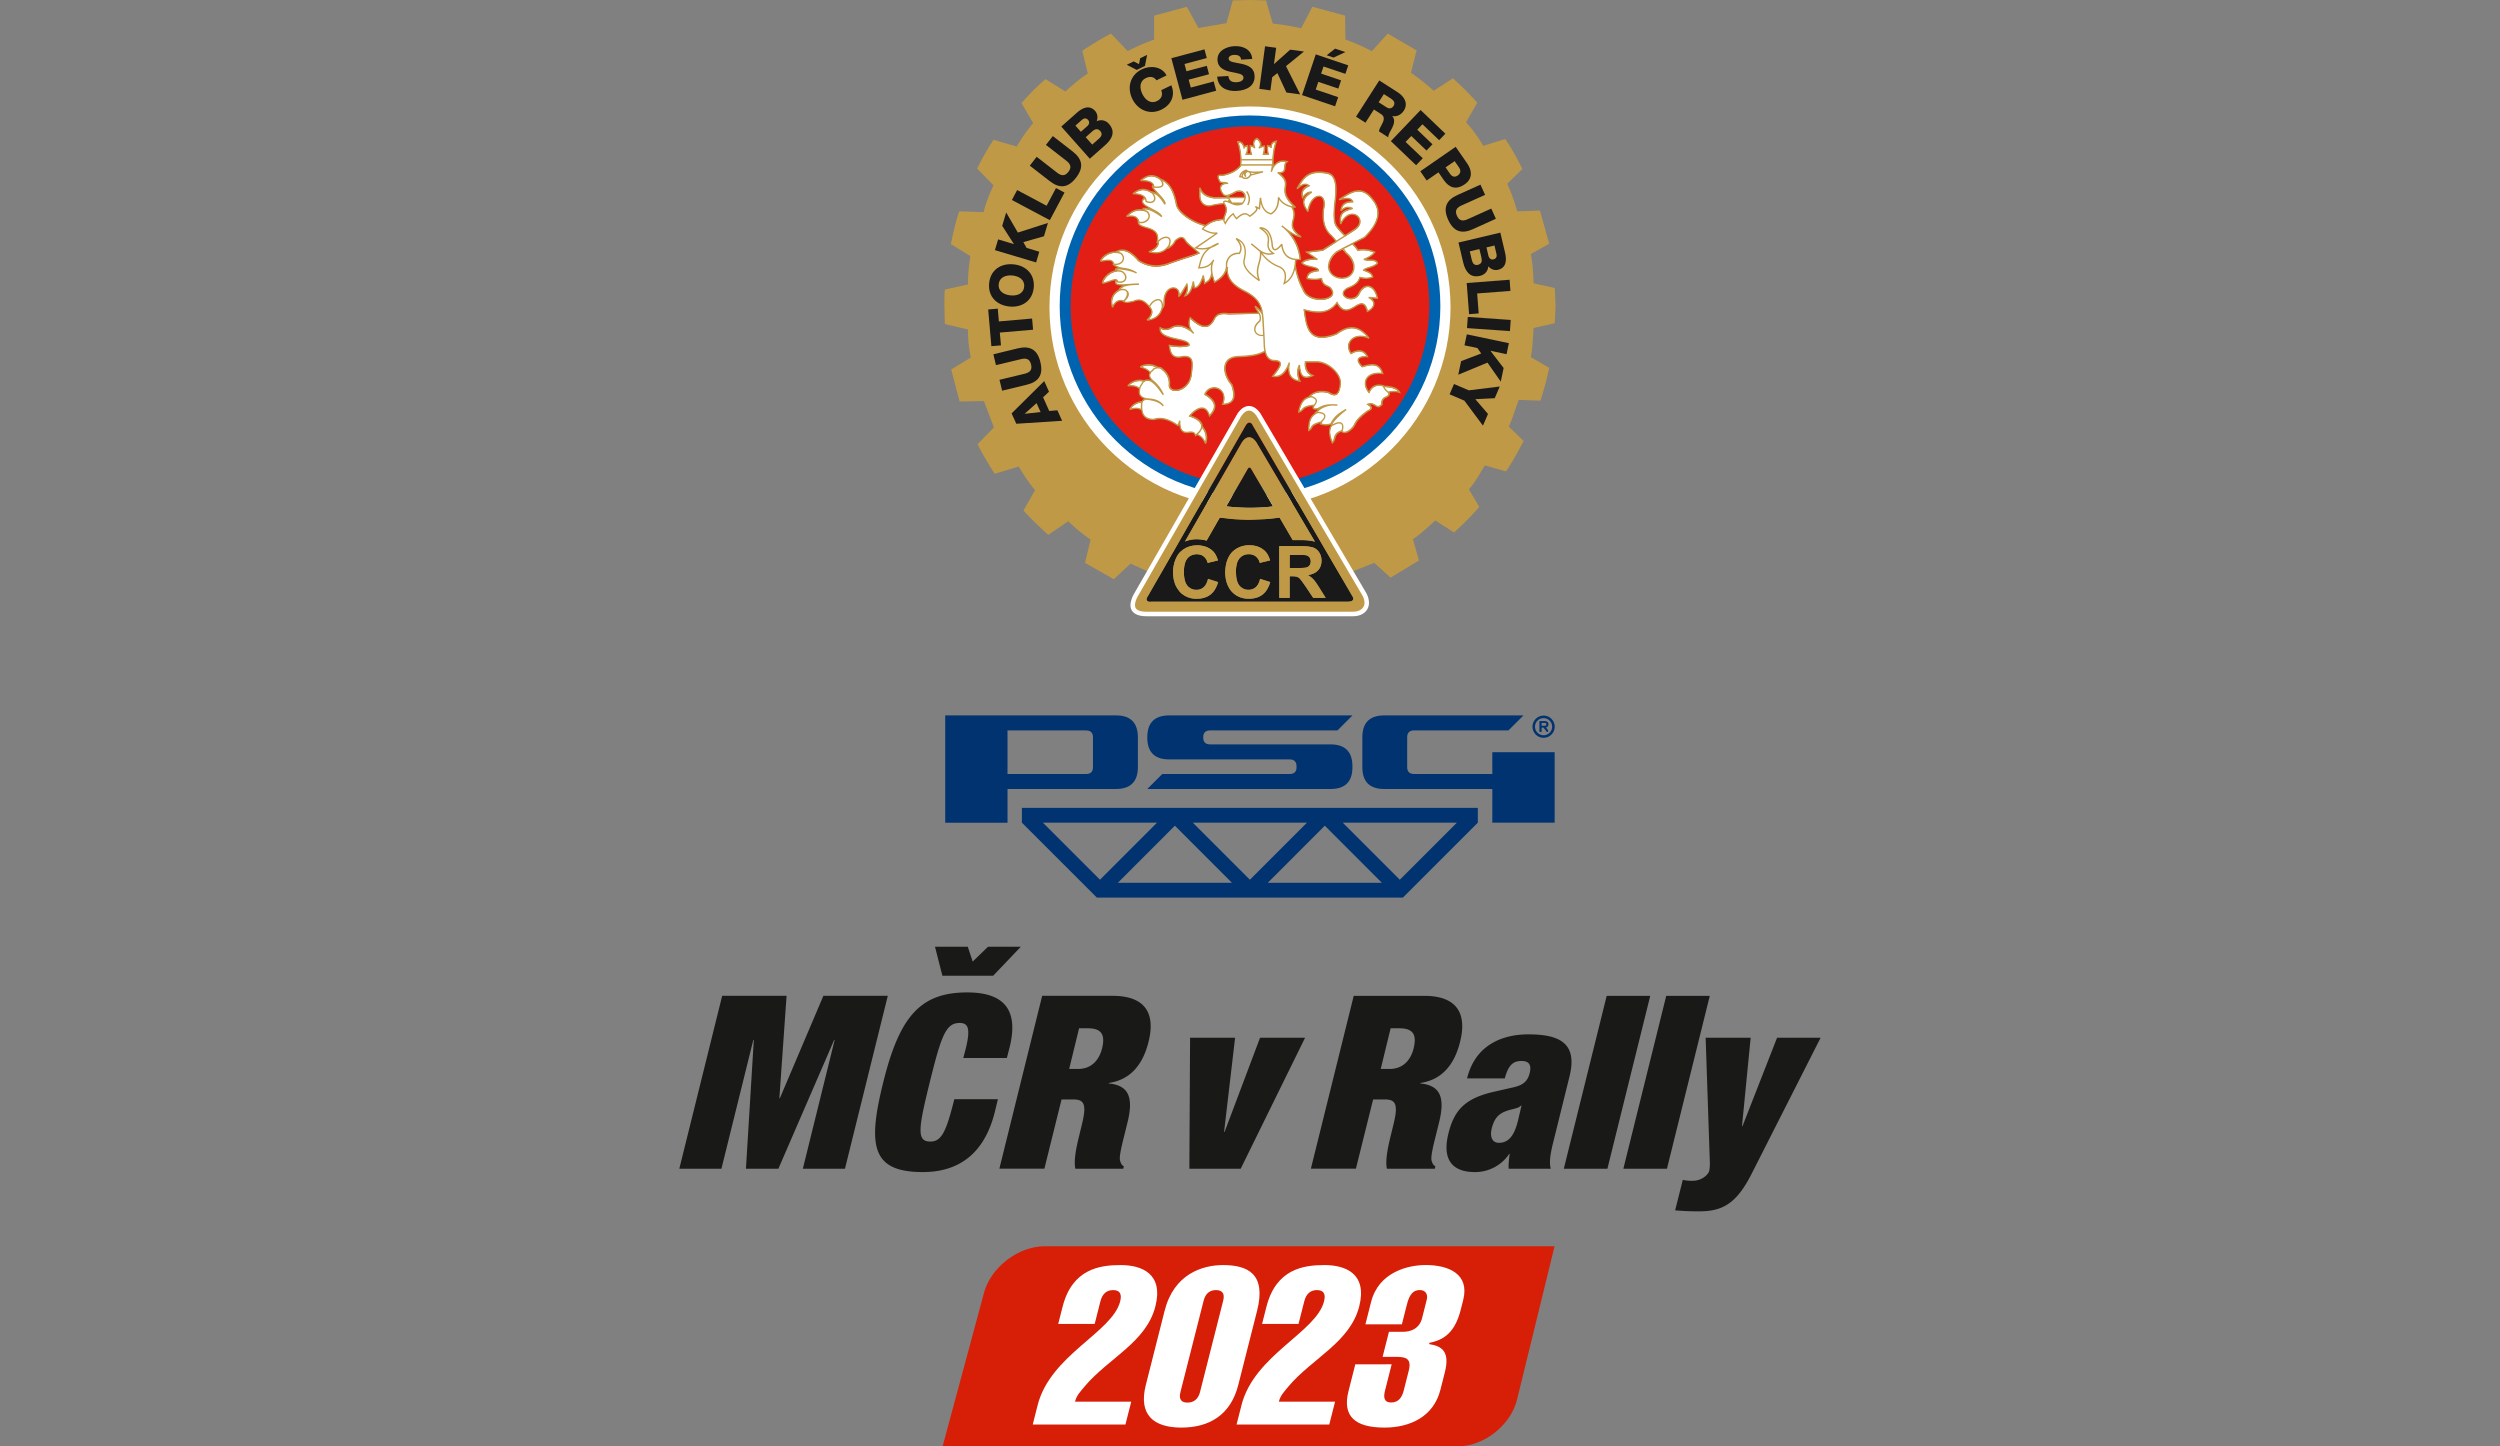 <svg xmlns="http://www.w3.org/2000/svg" width="140" height="81" viewBox="0 0 105 60.75" xmlns:v="https://vecta.io/nano"><rect x="0" y="0" width="105" height="60.75" fill="#808080" stroke="none"/><style><![CDATA[.B{fill-rule:evenodd}.C{fill:#bf9945}]]></style><g fill="#003370"><path d="M42.316 33.138v1.418h-2.617v-4.51h7.169c.615 0 .923.308.923.923v1.247c0 .615-.308.921-.923.921zm20.362 0h-4.539c-.615 0-.921-.307-.921-.921v-1.247c0-.615.307-.923.921-.923h5.848l-.632.63h-3.962c-.195 0-.292.098-.292.292v1.247c0 .194.097.291.292.291h3.284v-.915h2.619v2.961h-2.619zm-11.852-1.874h5.053c.615 0 .923.307.923.921v.041c0 .609-.308.912-.923.912h-7.693l.63-.63h5.348c.194 0 .291-.093.291-.281v-.041c0-.194-.097-.291-.291-.291h-5.057c-.615 0-.921-.307-.921-.921v-.004c0-.615.307-.923.921-.923h7.698l-.63.63h-5.349c-.194 0-.291.098-.291.292v.004c0 .194.097.291.291.291zm-8.511 1.244h3.298c.195 0 .292-.097.292-.291v-1.247c0-.194-.097-.292-.292-.292h-3.298zm0 0" class="B"/><path d="M65.035 30.422c0-.092-.065-.137-.156-.137h-.216l-.007.006v.445l.007.006h.078l.007-.006v-.17l.006-.007h.065l.013.007.131.17.013.006h.039l.006-.006v-.065l-.085-.112v-.006a.13.13 0 0 0 .098-.131zm-.091 0c0 .046-.027.059-.065.059h-.125l-.006-.007v-.104l.006-.007h.125c.039 0 .065.013.065.059"/><path d="M64.831 30.056c.257 0 .466.209.466.466s-.209.466-.466.466-.466-.209-.466-.466.209-.466.466-.466zm0 .105a.36.36 0 0 1 .359.36.36.36 0 0 1-.359.359.36.36 0 0 1-.36-.359.36.36 0 0 1 .36-.36M42.919 33.93h19.15v.622L58.92 37.7H46.069l-3.15-3.148zm12.723.75l-2.398 2.399h4.796zm-8.695 2.399h4.796l-2.398-2.399-2.398 2.399zM43.8 34.551l2.398 2.398 2.398-2.398zm6.297 0l2.398 2.398 2.398-2.398zm6.297 0l2.398 2.398 2.398-2.398zm0 0" class="B"/></g><path d="M43.391 5.167c-.269.337-.487.638-.689.99l-.974-.285a10.65 10.65 0 0 0-.687 1.209l.687.704c-.184.386-.318.737-.418 1.124l-1.023-.034c-.152.453-.252.907-.353 1.376l.822.503c-.067.419-.101.789-.101 1.192l-.972.217c-.018.236-.018.47-.018.689l.018.755.972.234c0 .419.034.755.118 1.175l-.822.503.352 1.343 1.023-.017.419 1.107-.687.704c.218.438.469.856.721 1.243l1.006-.303c.218.353.421.672.687.99l-.486.856c.319.352.672.687 1.041 1.023l.838-.571c.302.286.605.538.94.772l-.235.974 1.209.687.704-.655 1.224.554 7.668-.05 1.342-.537.687.621 1.192-.721-.252-.89c.335-.234.621-.503.94-.788l.788.503c.386-.353.721-.687 1.057-1.074l-.435-.738c.267-.301.452-.653.669-1.006l.89.252c.269-.404.503-.823.738-1.275l-.621-.604c.169-.37.269-.74.418-1.124l.907.033c.152-.453.269-.907.37-1.376l-.772-.453c.084-.419.084-.805.118-1.224l.89-.201.033-.721-.033-.755-.89-.2c-.017-.421-.034-.823-.118-1.226l.772-.436-.387-1.392-.955.033c-.118-.402-.235-.771-.421-1.158l.638-.621c-.217-.436-.452-.873-.721-1.258l-.923.286c-.218-.37-.435-.672-.721-.99l.47-.822a12 12 0 0 0-1.023-1.024l-.806.521c-.302-.269-.62-.521-.955-.755l.235-.94-1.209-.706-.67.738a8.26 8.26 0 0 0-1.108-.486L56.493.655l-1.375-.37-.47.906c-.386-.099-.771-.15-1.192-.201l-.284-.972c-.236 0-.472-.017-.69-.017l-.704.017-.268.957-1.175.201-.486-.89-1.375.37v1.006a8.26 8.26 0 0 0-1.108.486l-.704-.738c-.419.218-.822.47-1.207.723l.234.955c-.336.218-.636.47-.938.755l-.84-.52c-.369.319-.703.655-1.006 1.007zm0 0" class="B C"/><path d="M52.499 4.471c4.648 0 8.423 3.792 8.423 8.439 0 4.631-3.775 8.423-8.423 8.423-4.63 0-8.421-3.792-8.421-8.423 0-4.647 3.791-8.439 8.421-8.439" fill="#fff" class="B"/><path d="M52.474 4.849c4.431 0 8.021 3.591 8.021 8.003 0 4.396-3.59 7.987-8.021 7.987-4.361 0-7.967-3.591-7.967-7.987 0-4.412 3.607-8.003 7.967-8.003" fill="#0063b0" class="B"/><path d="M52.482 5.302c4.162 0 7.55 3.388 7.55 7.55a7.56 7.56 0 0 1-7.55 7.533c-4.126 0-7.515-3.39-7.515-7.533 0-4.162 3.39-7.55 7.515-7.55" fill="#e31e14" class="B"/><g fill="#191919"><path d="M62.135 10.461l.087.367c.032.138.006.258-.149.295-.144.035-.221-.053-.256-.2l-.086-.366zm.633-.15l.084.355c.023.096.002.196-.126.227s-.192-.068-.212-.147l-.082-.355zm-1.312.719c.09.377.29.655.708.555.2-.047.335-.201.344-.401.102.122.251.184.41.148.366-.087.366-.439.29-.74l-.194-.822-1.758.416zm.052 3.474l.543.114.16.229-.844.32-.12.571 1.227-.509.558.8.12-.572-.555-.724.679.143.096-.462-1.766-.372zm.14-1.193l-.034.469 1.803.127.033-.469zm-.58 2.818l-.185.433.62.264.782 1.052.211-.492-.533-.62.816-.041.21-.491-1.301.16zm.794-6.504l.965-.436-.193-.429-.992.447c-.211.097-.355.068-.45-.143s-.022-.337.189-.433l.993-.447-.195-.429-.966.436c-.476.216-.616.542-.39 1.04s.563.61 1.039.394m-.161 3.571l.404-.032-.064-.839 1.397-.107-.035-.469-1.802.138zm-3.467-8.689l-.331-.213.219-.343.315.202c.11.072.167.179.095.293s-.178.137-.298.061zm.242.372l.002-.005c.2.041.378-.064.484-.228.196-.307.01-.598-.258-.77l-.775-.497-.975 1.52.395.255.355-.554.301.193c.185.119.109.292.022.453-.023.045-.113.198-.11.272l.39.251c-.017-.09.119-.318.156-.384.08-.153.15-.364.012-.506"/><path d="M61.096 6.768l.179.259c.082.119.089.247-.051.344s-.246.04-.329-.08l-.181-.261zm.423.972c.352-.244.298-.592.108-.868l-.489-.706-1.485 1.028.267.387.496-.343.219.319c.227.326.515.438.884.183m-2.484-1.779l.239-.249.639.611.252-.263-.64-.612.218-.229.701.669.261-.273-1.04-.994-1.249 1.307 1.06 1.012.28-.293zm-15.337 9.251c-.127-.531-.438-.703-.946-.582l-1.03.25.109.456 1.057-.253c.227-.056.362.001.417.224s-.041.336-.269.39l-1.057.255.11.457 1.03-.249c.509-.121.707-.417.578-.948m-.046-4.64l-.533-.16-.138-.242.867-.247.167-.56-1.264.405-.49-.844-.167.56.493.769-.664-.199-.136.451 1.731.518zm-1.128.998c.267.028.521.17.492.472s-.309.392-.576.364-.523-.167-.492-.469.308-.392.576-.366zm-.13 1.304c.52.052.969-.227 1.024-.792s-.327-.929-.849-.98-.969.225-1.024.793.327.926.849.978"/><path d="M41.992 13.968l1.397-.12-.041-.47-1.395.122-.047-.537-.402.035.133 1.542.404-.035zm3.064-7.603l-.838-.65-.289.371.86.667c.184.143.225.285.082.466s-.286.178-.47.035l-.86-.668-.289.372.838.65c.413.321.766.291 1.102-.141s.275-.781-.137-1.102"/><path d="M46.156 5.823l-.282.25-.275-.31.282-.25c.105-.095.224-.129.33-.008.099.112.057.219-.055.319zm-.989-.547l.273-.241c.074-.065.172-.096.259.002s.032.202-.029.257l-.273.241zm.892-.184c.058-.148.042-.31-.064-.432-.251-.281-.56-.115-.789.095l-.632.561 1.198 1.351.65-.576c.289-.256.439-.565.154-.886a.43.43 0 0 0-.516-.113m-2.102 3.549l-1.238-.658-.221.417 1.594.847.617-1.16-.359-.189zm-.915 8.738l-.001-.006.493-.441.169.373zm1.024-.118l-.258-.575.249-.234-.201-.447-1.37 1.358.198.435 1.924-.125-.199-.441zM56.506 2.188l-.432-.145-.353.278.287.098zm0 0"/><path d="M54.766 2.164l-.579-.078-.681.607.093-.686-.467-.063-.241 1.789.466.063.075-.552.218-.175.379.817.578.078-.596-1.186zm0 0"/><path d="M52.139 2.679c-.267-.058-.529-.068-.537-.207-.006-.119.118-.161.219-.167.144-.008.301.035.303.2l.469-.027c-.025-.406-.398-.56-.755-.539-.338.019-.726.198-.703.59.019.331.296.432.558.49s.524.074.532.233c.009.133-.135.193-.276.201-.2.011-.335-.048-.358-.261l-.469.027c.029.463.405.624.821.6.395-.023.776-.193.749-.65-.019-.326-.287-.432-.553-.49m2.546 1.316l1.388.47.13-.384-.942-.319.109-.325.84.284.116-.346-.839-.284.101-.299.919.31.12-.358-1.364-.461zm0 0"/><path d="M50.014 3.678l-.09-.332.855-.229-.093-.352-.855.229-.082-.306.936-.251-.097-.364-1.391.372.467 1.746 1.416-.381-.105-.39zm-1.926-.911l.091-.462-.292.141-.048.249-.224-.116-.292.141.419.217zm0 0"/><path d="M48.773 3.787c.074.194.016.364-.183.459-.273.132-.495-.058-.612-.299s-.129-.533.145-.666c.177-.086.347-.062.449.092l.423-.206c-.2-.386-.689-.426-1.039-.256-.492.239-.629.769-.401 1.239s.729.695 1.221.456c.412-.199.6-.594.421-1.024zm0 0"/></g><path d="M52.091 8.57c-.045.012-.082.016-.116.016a.51.51 0 0 1-.2-.044h.39a.3.3 0 0 1-.074.028zm-.464-.366c.069-.022.148-.061.247-.116.058-.03.119-.047.175-.047.099 0 .177.048.213.133.012.027.018.057.018.099-.001.021-.002.025-.004.03h-.598l.002-.007-.059.007c-.002-.008-.007-.017-.011-.024l.016-.075zm4.191 2.997c0-.225.159-.501.36-.624l.202-.105.109.114.04.053.004.005.005.004c.256.205.367.492.284.73-.065.185-.239.297-.464.297-.297 0-.539-.212-.539-.473zm2.317 5.045l-.044-.002v-.021c-.061-.017-.118-.025-.171-.025-.171 0-.303.085-.386.246l-.033.065-.045-.059c-.126-.175-.158-.362-.085-.516.08-.171.28-.268.549-.268.041 0 .086.002.13.007-.074-.228-.207-.335-.418-.335-.13 0-.28.041-.396.075l-.027.008-.019-.019c-.131-.135-.181-.242-.149-.319s.143-.116.331-.116l.035.001c-.078-.142-.185-.213-.322-.213a.67.67 0 0 0-.309.095l-.038.021-.023-.038c-.099-.166-.113-.336-.038-.475.084-.154.258-.246.47-.246a.84.84 0 0 1 .304.061c-.212-.261-.433-.388-.676-.388-.193 0-.402.085-.624.252l-.005.004-.005.002c-.245.093-.453.142-.624.142-.589 0-.67-.569-.742-1.069l-.007-.052-.008-.065.064.016c.155.038.358.081.554.081a.87.87 0 0 0 .738-.353l.041-.053.034.059c.104.176.218.262.349.262.122 0 .249-.074.36-.141.104-.062.201-.12.289-.12.116 0 .196.099.255.313.152-.08.245-.195.245-.301 0-.07-.039-.133-.114-.192l.034-.081.075.011.152.016c-.065-.291-.212-.469-.389-.469-.132 0-.261.105-.353.29a.38.38 0 0 1-.356.228c-.158 0-.299-.084-.329-.193-.015-.056-.012-.165.172-.272.24-.097.439-.193.51-.421l.013-.04.041.01a1.04 1.04 0 0 0 .232.029c.09 0 .173-.016.257-.047-.033-.135-.148-.185-.318-.249l-.084-.03.074-.05c.036-.025.101-.045.169-.067.114-.035.257-.08.361-.173-.022-.101-.152-.113-.327-.118l-.135-.007-.013-.087c.161-.07.279-.154.35-.246a1.27 1.27 0 0 0-.462-.096 1.27 1.27 0 0 0-.199.017l-.028.005-.016-.024c-.061-.087-.12-.162-.189-.233l-.042-.044.055-.028.479-.24.002-.002c.615-.616.712-1.127.296-1.604-.17-.212-.347-.314-.543-.314-.242 0-.489.158-.727.309l-.015.011a1.25 1.25 0 0 1 .252-.034c.11 0 .185.033.228.098l.042.067-.079.002c-.324.013-.401.17-.422.331.093-.085.183-.125.28-.125.032 0 .064.004.097.012v.089c-.438.115-.421.332-.402.563.125-.238.298-.373.48-.373a.33.33 0 0 1 .318.225c.048.153-.024.315-.195.435l-.315.206-.082.053-.03.019-.025-.025c-.121-.12-.257-.256-.358-.407-.115-.179-.091-.552-.074-.823l.002-.042c.089-.641.115-1.244-.273-1.331a1.77 1.77 0 0 0-.367-.045c-.495 0-.685.292-.867.616.103-.087.195-.142.29-.142.041 0 .081.011.12.033l.073.041-.075.039c-.229.118-.258.258-.222.434.069-.091.143-.172.245-.204l.04.081c-.127.09-.201.179-.224.273-.035.144.053.29.143.43.076-.41.293-.623.474-.623.064 0 .122.028.164.081.079.099.092.273.04.491-.048.506.052.845.33 1.089.075.075.124.136.178.204l.011.015.032.04-.042.027-.516.327-.025.016-.01.005-.009.001-.309.038-.32.04.205.137.13.084-.025.084h-.048c-.234 0-.388.044-.481.141.082.078.239.114.378.147.161.038.262.064.295.125l.033.058-.065.008c-.293.039-.407.119-.426.306.113.019.212.029.304.029a1.26 1.26 0 0 0 .252-.025l.045-.01.008.046c.034.183.135.229.233.274.063.029.129.059.167.132.082.109.068.196.042.249-.061.124-.258.202-.504.202-.278 0-.64-.113-.749-.43-.147-.268-.262-.615-.329-.998l-.001-.006.001-.007a2.16 2.16 0 0 0 .022-.221l.002-.046.046.002.062.002.079-.002a1.95 1.95 0 0 0-.435-1.062l.061-.067c.137.089.257.145.362.172-.382-.298-.333-.49-.281-.69.036-.143.073-.29-.028-.492l-.039-.08.087.015.036.007c-.44-.415-.412-.64-.387-.839.021-.164.038-.306-.236-.53l.028-.08c.171-.006.178-.104.187-.217.005-.075.011-.161.073-.219-.047-.011-.092-.016-.135-.016a.41.41 0 0 0-.352.185l-.082-.025-.001-.016a2.84 2.84 0 0 1 .129-.974c-.084.015-.159.053-.178.184l-.011.076-.062-.047c-.024-.019-.051-.029-.082-.033 0 .113.001.219.022.296l.015.057h-.24l.018-.057c.018-.065.035-.167.023-.279a.41.41 0 0 0-.102.032l-.061-.057c.034-.09-.005-.177-.131-.291-.056.027-.095.068-.112.119s-.016.099.002.16l.025.09-.086-.035a1.07 1.07 0 0 0-.097-.03c.001.113.013.216.035.291l.018.058h-.257l.027-.063c.032-.074.041-.17.03-.286-.038.011-.065.023-.081.035l-.05.04-.021-.061c-.043-.121-.111-.179-.217-.185.104.342.143.664.112.96l-.004.027-.001.013-.008.011c-.175.204-.418.331-.767.399l-.007.001h-.007a.42.42 0 0 0-.063-.005c-.067 0-.079.021-.084.028-.023.039.022.129.079.234.051.01.092.013.125.015l.012.089c-.051.018-.086.048-.105.089-.039.085.001.211.109.337.023.019.056.032.097.033h.035l.027.053.032.065h-.072l-.518.005c-.382-.046-.514-.2-.594-.364v.282c.015.245.154.392.371.392.022 0 .044-.001.069-.005a2.99 2.99 0 0 1 .547-.09l.028-.002.015.024.024.036c.101.181.05.315.006.433-.018.05-.04.107-.045.162l-.002.04-.041.002c-.296.013-.53.093-.71.247l-.021.016-.025-.008-.021-.008c-.47-.104-1.101-.506-1.199-.864-.085-.444-.23-.914-.662-1.069l-.01-.005-.009-.007-.002-.002-.004-.006c-.126-.085-.245-.127-.36-.127-.155 0-.286.081-.407.171.292.005.453.065.507.188l.019.045-.046.016c-.024.051.095.176.189.276l-.059.069c-.073-.053-.15-.084-.228-.091l-.008-.002-.008-.004c-.11-.061-.21-.09-.307-.09-.121 0-.239.046-.377.148.204.005.356.053.443.139l.034.033-.035.033c-.055.053-.078.098-.072.143.015.095.165.183.306.257l-.035.084c-.076-.027-.145-.04-.204-.04l-.027.001-.032.07c-.047-.01-.093-.015-.138-.015-.182 0-.349.08-.51.244a.82.82 0 0 1 .145-.013c.161 0 .266.063.321.192l.005.012-.001.013c-.008.046-.005.08.009.107.044.081.169.119.303.159.258.078.578.172.476.632l.015.007.03.015-.005.033c-.021.138-.144.258-.349.344.072.016.158.032.246.032a.59.59 0 0 0 .443-.187l.035-.036.023.03c.195-.108.261-.24.293-.304l.004-.01.011-.008c.084-.065.171-.127.256-.127.072 0 .133.045.182.136s.199.211.342.325l.194.162.051.047-.064.027c-.162.072-.372.136-.576.198l-.592.204c-.216.086-.411.129-.601.129a1.37 1.37 0 0 1-.738-.228l-.006-.004-.005-.005c-.239-.284-.466-.428-.674-.428-.088 0-.175.028-.258.08l-.011.007h-.016l-.01-.002h-.001a.69.69 0 0 0-.582.331l.008.002.002.013c.118-.023.213-.038.289-.038.082 0 .194.016.232.147l.004.015-.005.013-.005.012c.063.05.127.085.2.109l-.016.089c-.082 0-.092.015-.092.015l-.016.017.023-.004.041.057-.069.013c-.264.053-.485.297-.523.458h.017l.004.021c.095-.023.181-.053.259-.081.098-.035.181-.064.241-.064.022 0 .041.005.058.015l-.019.085c-.023.04-.01.057-.006.063.029.039.107.057.24.057h.041l.019.086c-.084.036-.139.085-.167.148l-.006.013-.011.006c-.199.125-.293.278-.293.467a.78.78 0 0 0 .025.193c.081-.17.196-.256.346-.256a.39.39 0 0 1 .064.005l.104.017-.033.025c.039.017.081.025.13.025.04 0 .085-.005.143-.017l.115-.022h.002a.57.57 0 0 1 .234-.058c.165 0 .29.102.462.291l.027.03-.008.008c.051.056.076.118.076.184 0 .101-.059.211-.175.329.209-.033.474-.126.573-.475l.023-.001-.012-.01.032-.04c.053-.065.051-.154.048-.233l-.001-.041c.018-.378.223-.549.405-.549.079 0 .15.034.195.092s.063.148.046.246c.069-.069.139-.19.213-.318l.015-.024.047-.082.085.018c.013.115-.017.25-.085.386.12-.052.217-.201.274-.423l.089.006.007.093c.125-.01.229-.137.319-.39l.087.008.002.019.004.023.002.018.018.125.048-.029c.068-.039.155-.089.206-.256h.087a2.84 2.84 0 0 0 .075.239c.175-.109.378-.258.453-.475l.088.013c.016.473.487.726.689.833l.015.008c.453.227.666.463.75.845l-.08.038c-.062-.078-.131-.138-.192-.187.023.055.056.102.088.148l.035.053.045.069-.082.001-.413.002-.826.017c-.073-.01-.131-.013-.183-.013-.242 0-.326.101-.384.194-.11.233-.245.348-.412.348-.201 0-.426-.173-.62-.35a.51.51 0 0 0 .027.439l-.067.058c-.159-.11-.315-.166-.467-.166a.64.64 0 0 0-.238.047.54.54 0 0 1-.29.097c-.082 0-.154-.027-.218-.057-.016.259.284.346.706.439.266.059.496.11.508.25l.002.039-.038.008c-.114.027-.232.04-.358.04s-.267-.013-.43-.041c.027.241.092.461.361.461a.73.73 0 0 0 .169-.022l.103-.007c.114 0 .195.028.247.086.102.113.079.332.047.609l-.005.051c-.056.514-.444.706-.674.706-.097 0-.178-.03-.228-.085-.041-.045-.058-.102-.052-.17.012-.175-.024-.424-.276-.622l-.004-.002-.004-.004c-.042-.052-.09-.075-.15-.075l-.033.004-.013-.007a.77.77 0 0 0-.389-.114.64.64 0 0 0-.303.075c.176.045.299.114.386.217l.021.024-.016.028c-.045.08-.025.161.059.256l-.056.069c-.051-.015-.096-.022-.133-.022-.045 0-.08.01-.11.027l-.015.008-.017-.004c-.067-.015-.122-.022-.175-.022-.218 0-.371.101-.467.196l.084-.005c.158 0 .281.041.376.122l.019.018-.005.025c-.023.107-.015.189.025.249.033.052.085.089.161.114l.004.084c-.039.018-.068.042-.084.072l-.012.021-.023.002c-.235.024-.393.156-.469.282.085-.025.161-.038.232-.038.084 0 .159.019.236.061l.021.011.004.023c.015.101.048.181.097.236.084.092.213.138.388.138l.002-.001a.85.85 0 0 1 .256-.04c.282 0 .536.144.747.287l.021-.032.085.017c.01.112.039.193.089.244s.107.072.189.072c.027 0 .057-.004.089-.008a.44.44 0 0 1 .086-.007c.142 0 .182.081.195.13l.025-.019.023-.019.029.011c.132.068.241.137.332.348a.68.68 0 0 0-.152-.657l-.011-.012v-.017c0-.012 0-.024-.002-.036-.033-.193-.298-.312-.453-.366l-.063-.022.044-.051c.125-.143.32-.298.493-.298.148 0 .256.105.321.313.147-.153.211-.291.193-.423-.019-.15-.141-.29-.371-.429l-.035-.021.017-.036c.084-.189.257-.256.392-.256s.267.064.343.175c.065.092.121.257.032.516.136-.008.295-.038.377-.158.085-.127.076-.339-.028-.645l-.002-.001c-.25-.292-.352-.67-.244-.91.081-.179.27-.279.547-.285.539-.023.829-.079 1.069-.21l.051-.029.015.058c.062.236.187.348.394.348.126.005.199.035.225.093.052.114-.08.292-.285.552l-.011.016c.028.004.056.006.082.006.204 0 .365-.122.495-.376l.086.023a.56.56 0 0 0 .082.353c.07.099.185.161.343.187-.075-.175-.093-.354-.055-.518l.09.004c.04.32.171.356.267.356.063 0 .136-.019.224-.058-.202-.092-.306-.289-.284-.546l.004-.041h.503c.251 0 .563.159.773.396.159.181.236.375.216.546-.027.313-.114.466-.264.466-.087 0-.182-.052-.263-.101l-.002-.001a1.27 1.27 0 0 0-.263-.03c-.194 0-.354.058-.49.179l-.033.032-.002.019c-.272.063-.367.319-.426.59.063-.018.092-.05.125-.087.059-.067.135-.15.446-.181l.09-.008-.046.076c-.006.01-.018.035-.011.053.01.024.05.029.081.029s.061-.005.099-.011l.04.079c-.039.03-.075.063-.11.098l-.039.038.006.021c-.227.131-.264.405-.266.662.056-.033.07-.062.087-.097.04-.078.093-.144.376-.229l.101-.03-.047.093c.063.033.126.041.19.041s.132-.011.206-.034l.052.069c-.133.193-.093.422.017.704.047-.055.062-.112.079-.172a.38.38 0 0 1 .269-.298l.023-.01.019.015.016.011c.032.023.068.035.107.035.082 0 .179-.053.275-.149.073-.059.101-.113.136-.178.065-.126.148-.28.536-.561.103-.048.152-.089.153-.127 0-.012.002-.046-.075-.102l-.089-.063.107-.018c.017-.004.034-.005.05-.005.084 0 .147.036.204.073.041.024.075.047.114.047s.086-.028.139-.086c-.013-.07.005-.225.142-.295.099-.039.156-.085.162-.127.002-.013-.001-.027-.01-.042l-.033-.056.063-.012a1.13 1.13 0 0 1 .199-.019c.07 0 .136.008.2.025-.087-.13-.289-.198-.611-.209" fill="#fff"/><g class="C"><path d="M58.308 16.438a.5.5 0 0 1-.154-.177c.28.012.461.067.553.169a.78.78 0 0 0-.161-.016c-.072 0-.147.008-.235.027zm-2.122-5.85l.207-.109c.032.048.057.081.084.115l.046.058c.253.205.365.487.284.72-.063.178-.232.285-.45.285-.29 0-.525-.205-.525-.457 0-.222.156-.491.354-.612zm-.573-1.785c.053-.219.039-.396-.044-.501-.042-.056-.105-.086-.175-.086-.182 0-.398.205-.483.599-.081-.133-.152-.259-.12-.388.027-.113.132-.219.319-.329l-.012-.057c-.17-.016-.279.079-.373.196-.029-.171.017-.297.266-.407l.045-.019-.039-.032c-.131-.104-.266-.082-.415.028.17-.291.364-.539.816-.539a1.71 1.71 0 0 1 .364.044c.304.069.381.449.262 1.313l-.002.045c-.018.274-.041.649.075.832a2.7 2.7 0 0 0 .348.399l-.316.2-.008-.011-.179-.207c-.279-.245-.376-.57-.327-1.079zm-1.235 2.245l-.012.108c-.053.327-.178.554-.381.686.089-.359-.012-.584-.306-.687a1.54 1.54 0 0 1-.66-.526.61.61 0 0 0 .47.045l.062-.017-.052-.036-.078-.059c-.019-.018-.036-.035-.05-.052s-.024-.029-.033-.044c-.062-.096-.053-.187-.041-.285.018-.162.039-.343-.264-.565.207.058.331.275.367.645.012.211.088.255.15.255.07 0 .159-.062.263-.183.024.152.074.273.147.367.012.017.027.033.041.048s.036.038.058.053c.073.057.164.093.269.113l.032.004.027.005-.011.126zm-2.236-4.309h1.29v-.059h-1.289c-.005-.221-.044-.452-.115-.695.076.011.154.056.198.227l.012.052.039-.038c.007-.007.011-.015.013-.022s.012-.025.073-.045c.01.127-.007.228-.05.299l-.028.046h.316l-.016-.041c-.028-.069-.045-.179-.048-.303.099.027.122.041.145.079l.052-.032c-.051-.095-.067-.179-.044-.246.016-.046.047-.081.096-.107.149.138.167.234.068.347l.038.046a.65.65 0 0 1 .177-.078c.012.119-.013.225-.036.295l-.013.04h.289l-.016-.041c-.029-.073-.032-.19-.032-.309.047.01.078.04.096.067l.055-.016c0-.15.057-.207.145-.23a2.86 2.86 0 0 0-.121.856c0 .01-.001.021 0 .03l-.001.036h-1.298c.001-.011 0-.023.001-.035.004-.04.004-.081.005-.124zm.033 1.769l-.313-.004-.11.001-.112-.175.127-.002.496-.006c-.009.058-.036.122-.089.185zm-.171.059l-.029.002c-.013 0-.024-.001-.036-.002zm-.359-.354c.065-.024.142-.061.238-.115.158-.082.312-.045.366.08.01.024.017.052.017.084l-.499.007-.136.001zm-1.226.027V8.02c.084.148.229.276.575.32l.55-.006.011.022.056-.006-.036.09c-.006-.002-.012-.006-.019-.008-.033-.007-.062-.011-.085-.011-.062 0-.087.025-.097.046s-.01.036-.004.061c-.196.017-.37.046-.531.089-.241.032-.405-.114-.419-.373zm1.016.946c.005-.05.022-.098.041-.15.046-.121.097-.258-.005-.444l-.028-.042c-.007-.012-.012-.022-.013-.03-.006-.018-.005-.027-.004-.028s.016-.012.044-.012c.019 0 .044.002.068.008.017.005.035.016.053.023l.056.024.093.042c.069.03.144.053.234.053.042 0 .085-.007.127-.018.025-.007.051-.013.076-.024l.015-.007c.017-.021.022-.032.03-.041l.022-.03a.43.43 0 0 0 .076-.187c0-.011.002-.021.004-.032s.002-.019.002-.029c-.001-.036-.008-.074-.023-.108-.068-.156-.258-.21-.451-.108-.17.096-.275.138-.354.138-.039 0-.073-.012-.096-.032-.099-.116-.138-.239-.102-.318.03-.068.116-.103.246-.103h.057l-.032-.046c-.028-.042-.078-.044-.147-.046-.044-.001-.098-.004-.16-.016-.044-.079-.097-.179-.078-.213.012-.019.061-.025.137-.015h.005l.005-.001c.376-.073.629-.209.807-.436h1.271c-.006.074-.021.15-.044.249l.057.016c.105-.33.287-.463.564-.412-.048.059-.053.138-.058.21-.011.132-.022.225-.262.198l-.021.055c.344.252.326.394.304.573-.021.162-.042.342.183.626l.05.059c.038.044.08.09.131.137-.016-.002-.028-.007-.042-.01l-.042-.012c-.015-.002-.03-.007-.045-.011-.21-.062-.364-.178-.461-.359l-.057.013c0 .331-.096.547-.293.658-.238-.064-.37-.276-.402-.644h-.061l-.046.411c-.009-.006-.017-.011-.025-.015-.039-.023-.073-.041-.108-.052l-.023.056c.046.023.048.047.048.055.004.041-.041.124-.268.284-.067-.062-.133-.092-.204-.092-.099 0-.205.057-.352.189a.86.86 0 0 1-.109-.173l-.016-.029-.018.011-.008.006a.86.86 0 0 0-.21.198 1.21 1.21 0 0 0-.114.172c-.015-.027-.023-.052-.027-.078-.001-.01 0-.019 0-.029s-.001-.022 0-.032zm-2.75-1.656c.006.004.012.006.018.01.021.024.038.046.052.068a.29.29 0 0 1 .046.101c.005.023.006.042-.001.059s-.028.032-.053.044a.39.39 0 0 1-.147.023 1.07 1.07 0 0 1-.118-.007c-.002-.023-.006-.033-.01-.044-.047-.176-.276-.219-.485-.227.112-.08.227-.143.364-.143a.61.61 0 0 1 .333.116zm-.683.462a.62.62 0 0 1 .298.087l.074.044c.07.081.098.156.093.218-.001.018-.005.035-.012.051s-.012.022-.021.03-.017.012-.019.015a.18.18 0 0 1-.109.033.36.36 0 0 1-.135-.029c-.009-.015-.012-.025-.013-.036s-.005-.029-.01-.041c-.05-.147-.217-.235-.48-.251a.58.58 0 0 1 .333-.12zm-.606 1.062c.152-.143.302-.21.469-.21a.72.72 0 0 1 .224.041c.016.006.03.008.046.015.05.035.072.067.084.101a.18.18 0 0 1 .005.133c-.018.047-.052.085-.093.115-.056.041-.125.068-.199.068-.024 0-.05-.002-.075-.008l-.018-.051-.015-.034c-.072-.142-.206-.196-.428-.17zm1.673 1.254c-.136.19-.306.284-.519.284-.069 0-.138-.01-.198-.022.297-.138.325-.318.318-.404.018-.024.039-.047.062-.067s.044-.034.065-.046c.015-.01.029-.016.045-.023h.001a.32.32 0 0 1 .13-.033c.016 0 .034.002.052.008.025.006.05.019.067.045.006.011.01.024.015.039v.002c.01.05.001.103-.019.164-.005.017-.01.034-.018.052zm.74-.215c-.052-.098-.115-.144-.194-.144-.09 0-.179.063-.272.135l-.012.018c-.027.055-.078.158-.212.252a.44.44 0 0 0 .033-.103c.034-.118.017-.192-.01-.233-.034-.052-.093-.081-.169-.081s-.159.033-.23.081c-.016.01-.03.019-.045.032-.006.005-.012.011-.018.017l-.039.034c.053-.405-.251-.496-.499-.571-.131-.039-.255-.075-.295-.15.025-.007.056-.001.085-.001.156 0 .299-.091.347-.221.04-.107.007-.216-.09-.301l-.01-.005a.49.49 0 0 0-.059-.021c-.012-.013-.021-.027-.033-.041.244.015.584.246.685.331l.046-.035c-.059-.132-.251-.233-.438-.33-.176-.091-.356-.185-.371-.285-.004-.033.01-.067.044-.104.013.012.028.022.044.033.005.019.009.039.009.059v.019l.017.008c.065.028.127.044.184.044.096 0 .17-.041.204-.113.04-.082.016-.189-.059-.296.15.067.301.223.449.47l.055-.008c.03-.119-.145-.306-.316-.485a1.99 1.99 0 0 1-.187-.215c.055.007.104.011.149.011.138 0 .224-.035.255-.103.024-.051.011-.116-.034-.192.352.182.484.61.563 1.018.108.396.767.773 1.198.874a1.05 1.05 0 0 0-.098.108l-.023.027.03.018c.204.118.377.177.533.179l-.82.559-.053.032c-.138-.11-.292-.234-.342-.322zm-2.976.533l.073.007.051.006a.64.64 0 0 1 .104.03c.061.055.092.115.092.178s-.029.115-.081.16c-.041.034-.096.055-.154.064-.025.004-.05.005-.075.002-.015 0-.029 0-.042-.001-.045-.15-.161-.169-.25-.169-.076 0-.17.015-.284.036.072-.141.299-.315.566-.315zm.012 1.095c-.064 0-.149.03-.246.064l-.261.082c.038-.17.306-.458.603-.462.025-.001.045.002.064.006s.042.006.063.012.04.011.058.018c.081.062.126.136.126.21 0 .046-.018.089-.053.119s-.082.047-.137.05c-.04.002-.067 0-.095-.007h-.001c-.002-.011-.006-.019-.011-.029-.021-.04-.057-.063-.11-.063zm-.113 1.104c-.012-.055-.018-.104-.018-.15 0-.187.097-.336.289-.456a.51.51 0 0 1 .171-.029c.056.002.098.018.124.051.018.023.029.053.029.092 0 .09-.056.201-.139.279-.195-.052-.352.022-.455.213zm2.062.052c-.076.375-.314.489-.54.531.099-.108.148-.211.148-.307 0-.057-.017-.112-.053-.161-.006-.01-.017-.019-.024-.029l-.019-.022c.015-.032.033-.062.053-.091.051-.072.119-.13.187-.16a.25.25 0 0 1 .062-.017c.011-.002.022-.005.032-.005.068 0 .114.047.137.129.006.019.01.042.012.068s.006.04.006.064zm1.846-1.04c-.01.005-.019.011-.028.017l-.018-.121-.025-.169-.058-.004c-.092.313-.2.476-.329.497-.002-.064-.015-.144-.034-.242l-.059.002c-.044.278-.135.468-.258.548.07-.159.089-.314.048-.436l-.021-.059-.034.053-.101.17-.182.281a.3.3 0 0 0-.053-.21c-.048-.063-.124-.099-.207-.099-.189 0-.401.176-.419.563v.045c.001.048 0 .099-.011.147-.021-.233-.152-.262-.212-.262-.132 0-.289.118-.371.273-.229-.242-.392-.324-.679-.198-.04.005-.078.012-.114.021-.086.018-.167.03-.241.002.196-.169.192-.302.169-.369-.012-.035-.036-.064-.064-.09a.2.2 0 0 0-.109-.059h-.002c-.019-.005-.038-.01-.059-.01-.013 0-.019-.001-.027-.001-.025 0-.051.002-.076.007.105-.113.354-.165.769-.165l.002-.061c-.096-.01-.253.001-.404.013l-.314.018c-.126 0-.204-.017-.228-.051-.004-.004-.011-.015-.007-.038l.03-.002.002.013.018.005a.43.43 0 0 0 .114.016c.076 0 .143-.023.192-.067s.074-.101.074-.165c0-.093-.053-.184-.156-.261a.51.51 0 0 0-.198-.045l-.05-.025a.49.49 0 0 1 .051-.002c.179 0 .556.072.708.145l.047.03.036-.048c-.013-.012-.032-.023-.052-.033-.201-.12-.361-.143-.502-.165a.87.87 0 0 1-.352-.112c.112.001.199-.028.264-.082a.27.27 0 0 0 .102-.206c0-.057-.019-.142-.116-.227l-.007-.005a.7.7 0 0 0-.131-.038c.251-.107.529.023.835.388l.007.006c.433.27.856.303 1.355.102.164-.073.381-.138.593-.204l.62-.216.038-.018-.029-.03a3.33 3.33 0 0 0-.217-.185l.052.017a.94.94 0 0 0 .499.019c-.238.209-.298.447-.358.68l-.028.104-.01.038h.039c.224 0 .392-.056.518-.175a.9.9 0 0 0-.005.355c-.036.267-.141.327-.227.377zm.83-.549c-.052.235-.244.396-.446.523-.04-.113-.078-.233-.097-.354-.007-.046-.012-.093-.013-.141l-.001-.029c0-.116.023-.234.082-.347l.007-.012-.053-.028-.006.011c-.112.201-.286.299-.549.309l.017-.067c.068-.273.133-.529.458-.741.105-.039.215-.093.325-.162l-.027-.055a1.66 1.66 0 0 0-.319.16c-.192.07-.377.084-.554.044l.85-.588-.022-.053c-.16.027-.347-.022-.572-.148a1.19 1.19 0 0 1 .096-.096c.007-.007.017-.015.027-.022l.027-.022c.176-.137.395-.209.674-.222a.32.32 0 0 0 .067.153l.028.039.023-.042c.08-.165.185-.296.297-.375a.83.83 0 0 0 .125.179l.021.021.021-.019c.144-.133.247-.193.333-.193.061 0 .118.029.181.091l.017.017.021-.013c.222-.154.319-.261.314-.349.018.011.038.021.059.032l.039.019.03-.278c.067.267.206.426.424.479l.012.004.01-.006c.2-.108.313-.315.332-.613.116.164.286.267.51.318.122.218.084.372.046.523-.05.195-.098.381.228.658-.16-.058-.352-.181-.598-.381l-.061-.05-.038.046.059.048a1.96 1.96 0 0 1 .701 1.313c-.045.002-.086 0-.126-.001-.01-.001-.021 0-.03-.001s-.018-.004-.029-.005a.6.6 0 0 1-.296-.112c-.129-.101-.205-.262-.229-.495l-.053-.016c-.147.188-.225.216-.261.216-.068 0-.085-.125-.09-.2-.048-.476-.234-.716-.552-.716l-.016.056c.383.234.362.401.343.579-.01.084-.017.17.018.259.004.013.011.025.018.039s.015.028.024.041c.028.039.063.078.114.116-.167.032-.309-.005-.473-.119-.009-.006-.016-.008-.024-.015l-.042-.035-.07-.057c-.012-.008-.023-.018-.034-.028l-.032-.025-.108-.09-.055-.044-.015.018-.023.028.171.142.169.137.023.019c.005.005.011.008.016.013v.013c.015.177-.024.32-.063.458-.052.189-.108.386-.019.662-.319-.23-.61-.499-.549-.787.116-.468.01-.766-.322-.912-.011-.005-.019-.012-.032-.016l-.002.002-.03.046c.196.216.241.393.138.572a.51.51 0 0 0-.55.486c.005.044.004.085 0 .125-.001.011-.005.021-.007.032s-.004.021-.006.03zm1.317 1.678a1 1 0 0 1 .155.164l.022.029.018.03.011.017.022.23.034.621-.061.005c-.115 0-.211-.061-.245-.156-.042-.122.024-.267.185-.396l.006-.005.004-.008a.39.39 0 0 0-.011-.306c-.005-.01-.01-.019-.016-.028s-.01-.022-.016-.03l-.055-.085-.055-.081zm-4.242 2.463l-.086.029-.008.007c-.012.011-.023.023-.034.036-.024.028-.048.056-.085.081-.009.008-.015.018-.022.027-.082-.091-.194-.158-.346-.201a.64.64 0 0 1 .262-.057.74.74 0 0 1 .319.078zm-1.104.743a.63.63 0 0 1 .427-.162.64.64 0 0 1 .126.011c-.012.017-.027.033-.036.056-.033.05-.068.102-.103.173-.004.01-.005.017-.007.027-.092-.07-.211-.104-.36-.104h-.046zm.07.977c.079-.11.216-.213.409-.24-.004.023-.004.047 0 .074-.007.067-.007.126-.004.183-.059-.027-.126-.045-.207-.045-.061 0-.126.01-.198.028zm2.808 1.087a.57.57 0 0 0 .175-.253.66.66 0 0 1 .125.56c-.085-.178-.187-.247-.299-.307zm1.14-2.99c-.112.247-.012.621.247.926.101.296.109.506.027.627-.059.089-.166.136-.343.15.064-.2.051-.379-.04-.509a.43.43 0 0 0-.355-.182.44.44 0 0 0-.416.292l-.01.024.022.012c.238.138.367.282.387.43.016.122-.04.252-.173.395-.084-.247-.222-.301-.326-.301-.194 0-.409.183-.533.338l-.028.035.041.013c.253.08.421.195.47.321a.17.17 0 0 1 .015.046c.001.027-.001.04-.001.055-.007.09-.068.185-.182.285-.007.008-.015.015-.023.022s-.011.01-.017.016c-.005-.013-.012-.023-.019-.035s-.013-.019-.021-.028-.016-.015-.023-.019c-.036-.025-.081-.039-.139-.039-.027 0-.057.001-.088.007-.121.019-.209.001-.266-.058-.067-.07-.096-.201-.086-.398l-.059-.01c-.015.058-.028.113-.062.169-.211-.143-.462-.282-.743-.282-.087 0-.176.015-.263.04-.169 0-.292-.045-.371-.132-.041-.046-.069-.107-.087-.178l-.007-.042c-.002-.012-.002-.025-.005-.039a.95.95 0 0 1 0-.212l.001-.005-.001-.005c-.004-.027-.001-.051.006-.073.002-.011.007-.021.013-.03a.14.14 0 0 1 .029-.032c.024-.021.052-.038.093-.048.419.034.589.135.714.275l.046-.038c-.099-.129-.263-.279-.643-.298-.169-.016-.274-.062-.326-.141-.033-.05-.041-.115-.032-.194l.008-.045c.001-.01.005-.021.006-.03.006-.017.008-.033.015-.051.032-.064.064-.113.102-.17.012-.029.028-.05.047-.067.012-.01.024-.016.038-.022s.038-.011.061-.013c.041-.004.088.001.15.017.209.132.326.298.439.458l.087.121.051-.032c-.097-.196-.215-.405-.476-.613-.092-.092-.122-.169-.095-.24.004-.011.01-.022.016-.032s.011-.016.017-.024a.25.25 0 0 1 .024-.028c.038-.025.065-.058.091-.087l.027-.03c.055-.021.096-.032.133-.038.017-.002.034-.006.048-.005.035.001.065.015.093.036.015.011.028.022.042.039a.68.68 0 0 1 .274.612c-.006.072.013.135.057.181.053.058.138.09.239.09.296 0 .638-.252.689-.719l.006-.05c.03-.281.055-.503-.052-.622-.055-.059-.139-.09-.258-.09a1.08 1.08 0 0 0-.102.006c-.063.016-.121.023-.17.023-.239 0-.313-.17-.344-.428.326.055.564.051.797-.007l.019-.005.004-.019c.027-.176-.227-.232-.519-.296-.322-.072-.686-.152-.693-.402.061.028.126.048.204.048a.55.55 0 0 0 .299-.101c.273-.105.563-.017.861.263l.042-.042c-.177-.19-.23-.382-.161-.583.2.179.412.339.611.339.175 0 .315-.119.428-.359.072-.114.156-.183.37-.183.051 0 .109.004.178.012l.83-.017.447-.004c.041.078.061.161.023.275-.251.206-.222.388-.196.458.041.119.16.196.301.196a.36.36 0 0 0 .063-.007l.013.228c0 .132.007.269.032.394-.244.138-.529.193-1.079.215-.356.008-.501.165-.559.296zm3.122 2.012c.075-.331.2-.549.513-.565.075.03.147.068.16.126.011.044-.013.103-.068.173-.361.027-.444.116-.512.192-.028.03-.05.056-.093.074zm.47.687c-.013.028-.025.051-.059.075.007-.336.087-.578.373-.668.137.011.225.046.245.103.021.064-.042.155-.112.207l-.008.012c-.004.006-.006.013-.009.019-.353.099-.393.176-.43.251zm.972.445c-.013.051-.027.099-.061.147-.101-.273-.13-.487-.015-.66l.027.01.01-.006c.182-.102.312-.121.36-.051.032.046.03.132-.001.235-.255.09-.289.21-.32.325zm2.288-1.837c-.006.036-.059.079-.152.114-.144.073-.165.227-.154.304-.063.068-.101.076-.124.076-.034 0-.068-.022-.107-.046-.051-.033-.118-.075-.207-.075-.041 0-.084.01-.13.027l-.059.021.056.033c.103.059.124.099.122.122s-.025.059-.142.113c-.396.287-.483.45-.546.57a.51.51 0 0 1-.13.173c-.129.127-.255.175-.347.126.004-.011.005-.022.01-.034s.006-.023.01-.034a.72.72 0 0 0 .012-.082c.005-.068-.004-.126-.032-.165-.011-.016-.028-.034-.055-.047a.18.18 0 0 0-.089-.021c-.064 0-.145.025-.24.073l-.036.018c0-.01.005-.022.012-.036.013-.027.04-.061.072-.101a2.9 2.9 0 0 1 .501-.458l-.032-.051c-.216.125-.485.278-.645.607-.13.04-.244.044-.371.007.009-.017.012-.03.016-.044l.013-.034.04-.041c.023-.023.044-.048.061-.075.007-.015.012-.029.017-.045.013-.038.022-.075.008-.112-.006-.022-.018-.041-.035-.058-.011-.01-.025-.017-.038-.025-.019-.012-.042-.023-.069-.033l-.085-.021-.086-.01a.93.93 0 0 1 .675-.253h.01l.132.007.005-.059a1.28 1.28 0 0 0-.133-.007c-.36-.012-.48.047-.669.142l-.034.017a.47.47 0 0 1-.092.011c-.044 0-.064-.011-.068-.019-.006-.015.01-.045.024-.061.005-.005.009-.011.013-.017l.024-.032a.25.25 0 0 0 .023-.03c.045-.069.062-.131.05-.184-.012-.045-.042-.078-.08-.105-.018-.013-.038-.024-.059-.035l-.07-.032-.034-.015c.183-.143.412-.178.704-.113.081.05.177.099.266.099.161 0 .252-.156.28-.478.021-.175-.057-.372-.221-.556-.216-.244-.525-.401-.783-.401H54.8l-.002.025c-.032.266.063.472.258.575-.301.122-.433.001-.451-.438l-.057-.011c-.092.2-.095.423-.006.647-.141-.028-.244-.087-.307-.176-.087-.122-.103-.309-.051-.554l-.058-.016c-.149.406-.348.589-.622.56.177-.224.341-.434.281-.563-.028-.063-.105-.096-.236-.102-.204 0-.325-.112-.383-.355l-.007-.03c-.001-.011-.005-.019-.006-.032-.018-.101-.028-.219-.028-.361l-.012-.241-.002-.03-.001-.032-.034-.605-.004-.052-.01-.104-.01-.087c-.001-.013-.004-.023-.006-.034l-.005-.029c-.069-.395-.257-.67-.772-.929l-.015-.007c-.221-.119-.74-.398-.676-.937l.005-.038-.039.004a.63.63 0 0 0 0-.118c.024-.195.133-.428.509-.428h.016l.01-.013c.131-.213.057-.404-.047-.549.23.147.292.402.194.795-.074.348.287.653.651.906l.045-.036c-.125-.307-.069-.504-.011-.714.033-.12.065-.244.068-.39.172.238.394.416.679.539.281.098.361.316.25.686l-.019.068.063-.033c.223-.118.367-.325.444-.624.068.322.171.62.304.86.11.322.478.436.76.436.251 0 .455-.082.518-.212.029-.055.042-.148-.046-.266-.038-.074-.105-.105-.171-.135-.098-.045-.201-.092-.229-.292l-.005-.033-.033.007c-.173.04-.346.042-.565.004.022-.173.138-.245.441-.281l.023-.002.004-.024c.011-.114-.142-.149-.318-.19-.132-.03-.279-.064-.359-.132.09-.086.238-.126.458-.126l.152.006.019-.056-.219-.144-.175-.115.282-.034.318-.039.044-.024 1.331-.855c.176-.125.251-.293.201-.452-.045-.142-.178-.236-.332-.236-.177 0-.344.121-.469.338-.015-.221.004-.423.487-.519l.009-.057c-.17-.085-.314-.069-.461.05.032-.148.126-.279.447-.279h.042l-.015-.04c-.039-.105-.125-.158-.264-.158a1.01 1.01 0 0 0-.178.019c.219-.141.446-.275.667-.275.192 0 .365.101.532.309.412.475.322.964-.298 1.586l-.805.411-.336.177c-.216.132-.386.424-.386.664 0 .285.263.518.586.518.245 0 .434-.121.507-.326.09-.257-.029-.566-.297-.782l-.042-.053-.074-.101.354-.177c.074.075.137.153.201.249l.01.016.019-.002c.075-.013.145-.019.215-.019.167 0 .31.04.438.087-.085.099-.223.187-.416.261l-.001.056c.059.027.145.029.238.032.165.005.286.015.313.098-.102.087-.24.13-.35.165s-.196.061-.216.122l-.01.028.044.016c.166.061.29.105.329.233-.149.053-.298.056-.496.006l-.028-.007-.007.029c-.065.241-.259.336-.509.436-.196.113-.199.23-.183.29.032.116.178.204.343.204s.301-.086.371-.236c.09-.179.212-.281.338-.281.162 0 .306.17.37.439-.042-.002-.085-.01-.131-.015-.063-.008-.129-.018-.201-.018l-.013.057c.132.067.204.148.204.238 0 .097-.084.202-.222.279-.059-.209-.143-.306-.263-.306-.091 0-.19.058-.295.121-.116.068-.235.141-.354.141-.135 0-.252-.097-.358-.295l-.023-.044-.028.04c-.189.259-.429.382-.753.382-.202 0-.415-.046-.594-.092l-.045-.011.021.141c.073.507.154 1.081.756 1.081.176 0 .383-.047.633-.144l.007-.005c.219-.166.428-.251.618-.251.224 0 .432.113.629.341a.84.84 0 0 0-.257-.042c-.217 0-.398.095-.483.255-.084.152-.064.336.053.515l.016.024.024-.015c.28-.162.492-.138.623.076h-.01c-.194 0-.31.042-.344.126s.019.202.166.347l.012.013.017-.006c.13-.039.28-.08.41-.08.2 0 .324.095.396.303-.33-.028-.577.073-.672.27-.08.172-.035.386.12.573l.033.039.018-.046c.053-.129.164-.28.389-.28.021 0 .042.002.064.005a.47.47 0 0 1 .068.012l.029.006c.001.007.007.017.01.025a.55.55 0 0 0 .148.198c.011.007.019.017.029.024s.018.018.024.024c.015.018.024.035.022.051zm.493-.09c-.104-.21-.409-.258-.669-.268v-.011l-.022-.006c-.278-.082-.502.005-.62.24-.116-.16-.147-.332-.081-.472.085-.182.331-.272.656-.23l.045.005-.013-.044c-.078-.262-.23-.389-.468-.389a1.51 1.51 0 0 0-.41.078c-.114-.118-.164-.213-.139-.27.025-.063.152-.095.348-.086l.051.002-.022-.046c-.139-.279-.387-.337-.706-.161-.092-.153-.105-.304-.038-.43.075-.139.235-.223.43-.223.112 0 .225.028.339.082l.038-.046c-.232-.306-.478-.453-.749-.453-.202 0-.422.087-.651.259-.238.093-.443.139-.607.139-.55 0-.624-.523-.696-1.029l-.009-.052c.175.042.373.082.566.082.329 0 .576-.118.773-.37.112.193.24.286.388.286.136 0 .268-.079.384-.149.097-.058.189-.113.264-.113.061 0 .147.03.216.298l.009.036.034-.017c.177-.089.286-.223.287-.35 0-.062-.027-.147-.132-.227l.074.01a1.28 1.28 0 0 0 .178.016h.036l-.008-.036c-.065-.324-.233-.524-.436-.524-.149 0-.292.115-.394.315-.059.13-.173.202-.315.202-.136 0-.261-.069-.285-.158-.021-.075.035-.154.152-.222.245-.097.452-.199.531-.446.207.047.367.04.529-.025l.023-.008-.005-.024c-.034-.173-.178-.232-.349-.295.032-.021.092-.04.158-.061.12-.038.272-.085.384-.189l.012-.01-.002-.017c-.025-.154-.211-.16-.373-.164l-.131-.007c.178-.079.306-.172.382-.278l.022-.032-.036-.013c-.144-.056-.303-.108-.497-.108-.067 0-.133.006-.205.018-.063-.091-.124-.166-.194-.239l.478-.239.008-.006c.641-.641.738-1.174.304-1.671-.177-.223-.366-.33-.577-.33-.256 0-.507.16-.75.316l-.09.057.023.055c.278-.065.449-.079.516.025-.386.016-.453.228-.469.413l.051.024c.122-.124.236-.165.365-.13-.476.125-.456.383-.438.612l.004.053.058.01c.119-.252.289-.398.464-.398.127 0 .238.079.274.195.044.132-.024.276-.177.383l-.398.259c-.125-.127-.255-.258-.35-.401-.105-.166-.082-.53-.065-.794l.004-.044c.089-.658.114-1.281-.31-1.378a1.77 1.77 0 0 0-.377-.046c-.549 0-.748.354-.938.695l-.011.022.046.038c.167-.153.296-.234.423-.161a.39.39 0 0 0-.238.516l.016.061.038-.051c.075-.099.144-.182.241-.212-.137.097-.216.195-.241.299-.041.165.056.32.152.47l.018.029.055-.011c.064-.406.273-.624.436-.624a.16.16 0 0 1 .129.063c.069.087.08.251.032.453-.052.527.056.878.344 1.134a2.08 2.08 0 0 1 .173.2l.01.012-.516.326-.025.016-.309.038-.358.046-.07.012.057.042.238.16.129.084c-.016-.001-.033-.001-.048-.001-.256 0-.423.053-.524.167l-.018.019.018.021c.087.096.258.135.41.17.119.028.241.057.267.103-.275.036-.449.113-.466.36l-.001.028.025.005a1.52 1.52 0 0 0 .587.006.38.38 0 0 0 .258.307c.062.028.115.052.145.112.059.078.074.148.044.209-.053.107-.239.177-.464.177-.262 0-.604-.103-.706-.401a3.21 3.21 0 0 1-.327-.988l.023-.225c.05.002.105.001.162-.001l.03-.002-.002-.032c-.046-.429-.192-.793-.447-1.102.175.113.319.175.446.193l.022-.053c-.415-.304-.371-.48-.318-.685.036-.145.076-.306-.03-.521l.093.016.022-.052c-.464-.423-.438-.643-.413-.835.022-.17.041-.33-.252-.571.212-.006.222-.145.23-.258.006-.082.012-.16.079-.205l.056-.038-.064-.017c-.244-.063-.434-.002-.566.179v-.017c-.016-.32.029-.651.132-.982l.015-.045-.047.006c-.101.015-.215.055-.239.227a.21.21 0 0 0-.126-.041h-.03v.029a1.38 1.38 0 0 0 .023.324h-.12a.78.78 0 0 0 .022-.31l-.004-.025h-.027c-.033 0-.08.012-.133.035.055-.137-.041-.251-.149-.347l-.015-.015-.017.008c-.074.033-.124.085-.147.152-.018.055-.017.118.002.185a1.06 1.06 0 0 0-.122-.036l-.038-.008v.038c0 .126.015.24.039.324h-.129c.036-.085.047-.194.033-.326l-.005-.034-.033.007c-.061.016-.095.032-.116.048-.051-.148-.141-.217-.28-.217h-.041l.012.039c.109.343.148.668.118.964l-.002.025c-.169.196-.404.318-.743.384-.108-.015-.164.001-.19.045-.036.061.01.153.081.286l.007.012.013.002c.052.011.098.015.138.017-.075.027-.113.072-.132.113-.046.101-.005.244.115.386a.21.21 0 0 0 .138.048l.001-.001.013.029-.516.005c-.402-.051-.506-.219-.581-.401l-.058.011v.354c.016.269.175.436.416.436a.57.57 0 0 0 .075-.005c.166-.044.344-.073.544-.09l.028.041c.086.158.041.275 0 .389-.023.057-.044.114-.048.175-.307.015-.548.097-.738.258l-.022-.008c-.464-.103-1.077-.491-1.17-.834-.089-.456-.242-.938-.692-1.101l-.01-.011c-.137-.093-.264-.138-.389-.138-.185 0-.333.102-.47.206l.018.055c.358 0 .474.079.51.161-.029.01-.039.029-.041.041-.018.061.061.149.212.309-.082-.058-.166-.09-.25-.099-.115-.063-.224-.096-.329-.096-.143 0-.279.058-.44.185l.018.053c.217 0 .373.045.456.127l-.006.005c-.061.059-.089.118-.08.177.017.113.161.202.329.291-.095-.032-.187-.048-.266-.039l-.061.008.044.044c.006.006.01.012.017.018-.264-.055-.502.033-.724.276l.028.05c.256-.051.396-.012.462.143-.009.051-.006.097.015.136.052.098.188.138.331.181.272.081.552.165.435.613l.048.023c-.019.129-.149.245-.366.326l.002.057c.082.021.192.044.306.044a.64.64 0 0 0 .474-.199l.016.018c.235-.118.309-.269.346-.342l.001-.001c.078-.061.159-.119.228-.119.055 0 .101.038.142.113.056.101.207.222.354.338l.19.16c-.158.069-.369.133-.571.195l-.598.206c-.478.192-.881.161-1.296-.096-.36-.427-.696-.546-.992-.358-.342-.001-.613.241-.656.407l.03.007.005.029a1.75 1.75 0 0 1 .326-.045c.11 0 .164.034.185.113l-.016.044a.73.73 0 0 0 .24.137c-.08 0-.119.012-.133.039-.005.01-.011.029.006.053l.005.006c-.303.062-.565.36-.565.548h.03l.005.03c.115-.023.219-.061.312-.093a.83.83 0 0 1 .225-.061c.015 0 .027.002.038.008-.01 0-.016.002-.024.002h-.023l-.006.021c-.015.045-.01.082.013.113.038.051.122.075.275.075l.042-.001c-.097.041-.158.099-.19.171-.212.132-.315.298-.315.504 0 .074.012.153.04.247l.057.004c.084-.202.21-.291.377-.264l-.006.005.04.022c.103.057.213.047.326.023l.112-.019.01-.002c.276-.124.411-.041.65.219l-.01.011c.062.055.093.116.093.182 0 .098-.065.207-.194.329l.019.022.004.029c.234-.029.546-.119.658-.514l.002.005.033-.039c.063-.079.059-.181.057-.263l-.001-.04c.017-.347.199-.504.36-.504.064 0 .124.027.159.075.046.059.056.149.028.251l.046.033c.09-.064.173-.209.261-.361l.062-.105c.015.115-.019.255-.097.394l-.034.062.068-.018c.156-.042.275-.207.342-.468.005.038.006.073.006.103v.03h.032c.154 0 .274-.135.376-.421a.43.43 0 0 0 .006.041l.025.17.009.051.04-.034c.017-.013.039-.025.062-.039.076-.044.172-.101.227-.282.024.089.053.176.085.258l.011.035.032-.019c.205-.125.41-.281.489-.509.017.497.498.758.713.873l.015.007c.467.233.651.472.727.813-.074-.092-.158-.162-.242-.225l-.047.033c.025.08.07.144.113.209l.036.053-.413.002-.828.017c-.067-.01-.126-.015-.181-.015-.253 0-.352.103-.423.217-.103.219-.225.326-.375.326-.19 0-.411-.178-.604-.353l-.032-.029-.016.04c-.072.171-.065.336.018.496-.166-.115-.331-.175-.492-.175a.69.69 0 0 0-.255.051c-.098.063-.187.095-.273.095s-.154-.03-.218-.063l-.038-.018-.006.042c-.041.338.373.429.74.51.238.052.462.103.472.209-.11.025-.224.038-.347.038-.132 0-.273-.013-.443-.044l-.039-.006.004.04c.027.257.095.52.409.52a.76.76 0 0 0 .179-.023c.153-.017.252.005.306.065.09.098.065.309.036.573l-.005.05c-.053.485-.415.666-.629.666-.084 0-.154-.024-.194-.069-.033-.035-.046-.08-.042-.136.016-.185-.025-.452-.292-.661a.23.23 0 0 0-.185-.091c-.007 0-.016.002-.023.002-.133-.079-.272-.12-.412-.12-.13 0-.257.036-.36.102l.01.055c.185.041.313.109.399.211-.069.121-.008.228.064.308l-.011-.005c-.125-.034-.212-.028-.276.01-.063-.015-.125-.023-.184-.023a.7.7 0 0 0-.529.24l.027.051c.209-.024.358.01.464.103-.024.116-.016.21.032.282.039.059.099.102.184.132-.047.021-.081.052-.104.09-.27.027-.446.187-.523.341l.036.041c.096-.032.178-.047.253-.047.084 0 .152.022.216.056.016.107.05.195.109.261.091.102.233.153.421.153l.01-.001c.082-.025.166-.039.249-.039.275 0 .525.145.733.287l.024.017.017-.023c.013-.017.023-.034.033-.051.011.122.044.213.101.272.07.074.176.101.318.076.029-.005.056-.007.079-.007.118 0 .144.059.158.119l.008.045.038-.027c.018-.013.033-.027.048-.04.131.067.238.135.326.362h.056c.038-.099.127-.422-.147-.742 0-.013 0-.028-.002-.042-.035-.211-.302-.338-.484-.401.126-.145.309-.282.459-.282.131 0 .227.102.285.306l.013.048.036-.036c.172-.171.245-.329.225-.48-.022-.165-.15-.315-.394-.462.075-.169.228-.228.35-.228s.239.056.307.154c.059.086.112.244.017.497l-.016.042.046-.001c.15-.008.337-.035.434-.179s.089-.364-.021-.685l-.006-.01c-.244-.286-.343-.643-.242-.868.073-.164.249-.253.507-.259.546-.022.841-.08 1.09-.215.056.217.178.383.438.383.103.004.165.027.184.067.044.097-.129.314-.28.506l-.058.073.05.011c.278.051.491-.076.652-.389-.007.158.023.285.091.381.08.115.216.184.401.21l.053.006-.023-.048c-.081-.176-.102-.352-.062-.515.024.198.096.396.312.396.078 0 .167-.025.275-.076l.062-.032-.064-.024c-.205-.079-.307-.266-.287-.513h.462c.239 0 .536.153.738.381.152.171.225.352.206.51-.038.424-.175.424-.221.424-.076 0-.166-.05-.239-.093l-.009-.005c-.336-.076-.596-.025-.8.158l-.035.033.021.01c-.299.068-.404.348-.466.647l-.01.045.045-.01c.095-.018.135-.062.173-.105.056-.064.125-.139.416-.167-.015.027-.025.063-.012.095.023.053.098.07.23.044h.004c-.039.03-.078.064-.114.102l-.052.051h.028c-.245.142-.287.426-.287.726v.048l.042-.021c.087-.044.109-.089.13-.13.03-.058.062-.121.349-.206-.005.007-.007.015-.013.022l-.022.033.039.012a.68.68 0 0 0 .446.004c-.16.232-.08.513.022.77l.017.042.033-.033c.069-.068.088-.139.107-.21.027-.098.055-.192.242-.268l.015.01c.04.03.085.044.133.044.096 0 .202-.057.308-.162.075-.063.107-.121.143-.189.064-.121.143-.27.523-.546.115-.053.169-.102.172-.161.002-.048-.029-.092-.096-.141.093-.016.16.023.222.061.046.029.087.055.138.055.058 0 .114-.033.179-.107l.01-.012-.004-.016c-.013-.053-.002-.19.116-.25.114-.046.177-.101.187-.161.004-.024-.001-.048-.016-.072a1.02 1.02 0 0 1 .19-.021c.079 0 .153.011.223.035l.069.023zm0 0"/><path d="M52.499 8.331v-.01l-.005-.029-.005-.03a.61.61 0 0 0-.11-.24l-.048.035c.05.069.082.137.098.205l.005.03c.001.009.005.021.006.03.001.016 0 .033 0 .048s-.001.024-.002.036-.004.028-.006.041c-.004.022-.011.042-.017.064-.005.01-.007.019-.012.029s-.009.021-.012.03-.007.017-.012.025l.055.027c.009-.017.015-.034.022-.051l.012-.029a.57.57 0 0 0 .032-.141c.001-.012.001-.024.001-.036zm-.255-.884c-.013-.006-.024-.015-.032-.027-.005-.006-.01-.011-.011-.019l.001-.011a.18.18 0 0 1 .036-.084.34.34 0 0 0 .024.075c.004.01.008.019.015.028l.021.027.009-.001.042-.032-.017-.035v-.001c-.006-.018-.012-.038-.011-.056.005-.029.029-.055.07-.078.057-.001.095.021.103.056.002.012.002.025 0 .04s-.01.023-.017.035-.019.027-.033.039c-.021.018-.045.038-.079.052l-.052.005a.18.18 0 0 1-.07-.013zm.485-.182l-.05.015-.125.034c0-.013.001-.027-.001-.038s-.008-.015-.012-.022a1.42 1.42 0 0 0 .188.011zm-.504-.029v.001c-.052.045-.079.104-.081.158-.015.001-.018.001-.024 0-.005-.016.002-.032.01-.046a.27.27 0 0 1 .096-.113zm.312.144l.159-.044.358-.092-.011-.058-.136.012-.036.002-.11.004-.035.001c-.007 0-.013-.001-.021-.001a1.38 1.38 0 0 1-.075-.002c-.007-.001-.013-.001-.021-.001l-.067-.006-.076-.013c-.009-.004-.017-.006-.025-.008s-.021-.007-.029-.011c-.03-.015-.04-.023-.046-.03l-.013-.019-.022.007c-.216.072-.253.187-.287.287l-.01.028.028.011c.019.007.045.011.076.011.007 0 .017-.002.024-.002.03.042.084.065.154.065.022 0 .042-.001.07-.007.081-.035.127-.084.152-.132"/></g><path d="M57.32 25.528c-.086.145-.266.23-.49.23h-8.675c-.267 0-.439-.063-.512-.185-.021-.034-.032-.076-.035-.121-.012-.114.025-.258.116-.428l1.85-3.221.25-.436 2.244-3.909c.119-.182.255-.278.39-.278s.27.096.39.276l2.302 3.91.245.415 1.882 3.192c.057.103.088.202.097.296s-.01.183-.055.259zm.081-.404c-.01-.036-.023-.072-.038-.107a.81.81 0 0 0-.042-.086l-4.43-7.518c-.129-.198-.279-.302-.433-.302s-.304.104-.433.303l-4.346 7.567-.047.097c-.018.04-.032.078-.044.114-.057.167-.058.306.006.409.084.141.272.213.56.213h8.675c.246 0 .443-.095.539-.258.073-.122.08-.273.032-.433" fill="#fff"/><path d="M52.704 19.956l-.148-.255c-.04-.069-.095-.105-.158 0l-.145.255-.25.435-.502.877a8.46 8.46 0 0 0 .998.061c.33 0 .653-.022.972-.058l-.513-.879zm2.288 3.444c-.039-.045-.093-.074-.165-.085a1.83 1.83 0 0 0-.167-.006l-.153-.001h-.341v.55h.322c.211 0 .342-.008.395-.027.023-.007.044-.019.062-.033.024-.016.044-.035.061-.059.029-.044.044-.098.044-.162a.28.28 0 0 0-.025-.119c-.009-.022-.018-.041-.033-.058m-5.5 1.378c-.145-.189-.222-.43-.222-.732a1.39 1.39 0 0 1 .118-.587.93.93 0 0 1 .162-.255c.023-.025.051-.045.076-.068a.96.96 0 0 1 .603-.228l.057-.004c.093 0 .179.012.259.033a.84.84 0 0 1 .387.202c.082.076.147.184.195.319l.027.08-.434.103c-.016-.07-.044-.131-.082-.183-.023-.032-.048-.059-.078-.084a.43.43 0 0 0-.213-.09c-.027-.006-.055-.007-.084-.007a.58.58 0 0 0-.133.017.48.48 0 0 0-.258.156c-.082.101-.127.241-.143.426l-.007.136a1.5 1.5 0 0 0 .03.312c.024.116.063.209.118.275a.48.48 0 0 0 .384.173c.118 0 .217-.036.302-.112s.132-.175.169-.305l.012-.042.424.135c-.03.108-.069.201-.118.284a.8.8 0 0 1-.207.244c-.035.027-.073.05-.112.07-.131.068-.286.102-.464.102-.289 0-.525-.098-.712-.295-.021-.023-.036-.05-.056-.075zm4.289-2.975l-.035-.062-.581.062-.685.027a9.03 9.03 0 0 1-.68-.027l-.57-.061-.035.061-.061.105-.303.531-.154.268a1.25 1.25 0 0 0-.258-.048l-.133-.011a1.33 1.33 0 0 0-.518.097l.218-.382.322-.56.25-.436.561-.975.25-.436.784-1.366c.096-.145.201-.222.31-.222s.215.076.309.221l.807 1.368.256.436.575.975.257.436.561.952c-.136-.047-.325-.07-.581-.07h-.353zm-.755 3.173c-.152.115-.346.172-.578.172-.287 0-.525-.098-.71-.295-.064-.068-.113-.148-.155-.234-.073-.147-.113-.319-.119-.518 0-.019-.004-.036-.004-.056a1.44 1.44 0 0 1 .011-.164c.015-.16.05-.301.105-.423a.98.98 0 0 1 .162-.255.91.91 0 0 1 .169-.141 1 1 0 0 1 .567-.159c.265 0 .483.078.649.235.081.076.147.184.194.319l.028.08-.434.103a.48.48 0 0 0-.084-.183c-.023-.032-.048-.059-.078-.084a.47.47 0 0 0-.297-.097.5.5 0 0 0-.393.173.62.62 0 0 0-.113.235 1.26 1.26 0 0 0-.036.326 1.98 1.98 0 0 0 .011.199 1.01 1.01 0 0 0 .033.172c.013.045.027.085.044.12a.49.49 0 0 0 .061.096.48.48 0 0 0 .386.173.45.45 0 0 0 .202-.047c.034-.016.067-.036.098-.064.084-.073.144-.189.181-.348l.426.135a1.3 1.3 0 0 1-.069.187c-.064.144-.149.259-.256.341zm2.139-.64c.062.067.144.184.25.353l.264.423h-.524l-.316-.473-.232-.319c-.041-.044-.085-.074-.132-.09s-.119-.024-.221-.024h-.087v.906h-.439V22.94h.921c.233 0 .401.021.507.059a.5.5 0 0 1 .252.209.6.6 0 0 1 .089.251c.004.029.005.059.005.091 0 .162-.047.297-.143.402a.58.58 0 0 1-.236.152.95.95 0 0 1-.193.05 1.04 1.04 0 0 1 .235.182zm1.553.565l-.84-1.441-.966-1.656-1.078-1.848-1.217-2.085c-.034-.078-.086-.122-.142-.122s-.107.04-.155.12l-1.197 2.088-.25.436-.558.975-.251.436-.702 1.226-.247.43-.022.04-.833 1.454-.086.148c-.028.057-.017.097-.004.119.025.042.085.058.127.058.012 0 .027-.001.038-.006h8.268c.122 0 .195-.025.222-.076s.008-.113-.05-.196zm0 0" fill="#191919"/><g class="C"><path d="M52.253 19.956l.145-.255c.063-.105.118-.069.158 0l.148.255.255.435.513.879a8.66 8.66 0 0 1-.972.058 8.46 8.46 0 0 1-.998-.061l.502-.877zm-1.834 2.702a1.25 1.25 0 0 1 .258.048l.154-.268.303-.531.061-.105.035-.061.571.061.679.028.685-.028.581-.062.035.062.514.881h.354c.256 0 .445.023.581.07l-.561-.952-.257-.436-.575-.975-.256-.435-.807-1.369c-.095-.144-.201-.221-.309-.221s-.215.076-.309.222l-.786 1.368-.25.435-.561.975-.25.436-.322.56-.218.382c.155-.065.327-.097.518-.097.046 0 .089.006.133.011m-.928 2.121l.056.075a.94.94 0 0 0 .712.295c.178 0 .333-.034.464-.102a.82.82 0 0 0 .112-.07.79.79 0 0 0 .207-.244 1.23 1.23 0 0 0 .118-.284l-.424-.135-.012.042c-.036.131-.089.23-.16.297a.44.44 0 0 1-.31.12.48.48 0 0 1-.384-.173.64.64 0 0 1-.118-.275 1.5 1.5 0 0 1-.03-.312c0-.05.004-.093.007-.136.016-.184.061-.325.139-.418a.47.47 0 0 1 .262-.164c.041-.01.086-.017.133-.017a.38.38 0 0 1 .084.007.43.43 0 0 1 .213.09c.029.024.055.052.078.084.039.052.067.113.082.183l.434-.103c-.007-.028-.017-.053-.027-.08-.048-.135-.113-.242-.195-.319a.83.83 0 0 0-.387-.202c-.08-.021-.166-.033-.259-.033-.021 0-.038.002-.057.004a.96.96 0 0 0-.603.228c-.025.023-.053.042-.076.068-.069.073-.119.16-.162.255a1.39 1.39 0 0 0-.118.587c0 .302.076.543.222.732"/><path d="M52.744 24.661a.41.41 0 0 1-.098.064.45.45 0 0 1-.202.047.48.48 0 0 1-.386-.175c-.023-.027-.042-.059-.061-.095a.73.73 0 0 1-.044-.12 1.12 1.12 0 0 1-.033-.172l-.011-.199c0-.126.013-.234.036-.326a.57.57 0 0 1 .109-.228c.104-.122.235-.181.396-.181.116 0 .216.033.297.097.029.024.055.052.078.084a.48.48 0 0 1 .084.183l.434-.103-.028-.08a.82.82 0 0 0-.194-.32.91.91 0 0 0-.649-.234 1 1 0 0 0-.567.159 1.04 1.04 0 0 0-.169.139.99.99 0 0 0-.162.256c-.056.122-.091.263-.105.423l-.011.164c0 .019.004.036.004.056.006.199.046.371.119.518.042.086.091.166.155.234.185.196.423.295.71.295.233 0 .427-.057.578-.172.107-.081.192-.196.256-.341a1.25 1.25 0 0 0 .069-.187l-.426-.135c-.036.159-.097.275-.181.348m2.308-1.083c0 .064-.015.119-.044.162-.017.024-.036.044-.061.059-.018.013-.039.025-.062.033-.053.018-.184.025-.395.025h-.322v-.549h.341.153l.167.007c.072.011.127.04.165.085.015.017.024.036.033.058.016.034.025.073.025.119zm-.401-.638h-.921v2.171h.439v-.906h.087a.75.75 0 0 1 .222.023c.047.016.09.047.131.091s.119.15.232.319l.316.473h.524l-.264-.423c-.105-.169-.188-.286-.25-.353a1.03 1.03 0 0 0-.235-.183.94.94 0 0 0 .193-.048.58.58 0 0 0 .236-.152c.096-.105.143-.24.143-.402 0-.032-.001-.062-.005-.091a.61.61 0 0 0-.089-.252c-.064-.099-.148-.169-.252-.207s-.274-.059-.507-.059m-4.334-1.574l.558-.975.25-.436 1.197-2.088c.048-.08.101-.12.155-.12s.108.045.142.122l1.217 2.085 1.078 1.848.966 1.656.84 1.441.058.098c.058.084.075.148.05.196s-.099.076-.222.076h-8.268c-.011.005-.025.006-.038.006-.042 0-.102-.016-.127-.058-.013-.022-.024-.061.004-.119l.086-.148.833-1.454.022-.04.247-.43.702-1.226zm6.962 3.607l-1.882-3.192-.245-.415-2.302-3.91c-.12-.181-.255-.276-.39-.276s-.272.096-.39.278l-2.244 3.909-.25.436-1.85 3.221c-.091.17-.129.314-.116.429.004.045.015.086.035.12.073.122.246.185.512.185h8.675c.224 0 .404-.085.49-.23.045-.075.062-.164.055-.259s-.04-.193-.097-.296"/></g><path d="M56.83 25.692h-8.675c-.238 0-.395-.052-.455-.152-.015-.024-.023-.055-.027-.095-.011-.102.027-.238.108-.389l4.341-7.563c.107-.161.223-.247.336-.247s.228.085.332.244l4.429 7.515a.68.68 0 0 1 .088.269c.007.082-.007.156-.045.219-.075.126-.233.198-.433.198zm.635-.586a1.02 1.02 0 0 0-.041-.115l-.046-.093-4.431-7.52c-.284-.433-.691-.438-.98.005l-4.346 7.57-.05.099c-.019.042-.034.084-.046.121-.064.189-.061.346.012.464.096.161.304.245.617.245h8.675c.27 0 .487-.105.596-.291.08-.136.093-.303.039-.485" fill="#fff"/><path d="M30.331 41.825h2.705l-.303 4.301h.021l1.828-4.301h2.705l-1.799 7.261h-1.769l1.337-5.409h-.021l-2.343 5.409h-1.363l.331-5.409h-.021L30.3 49.086h-1.769zm10.233 2.207c.201-.823.108-1.068-.258-1.068-.579 0-.771.53-1.256 2.491s-.555 2.491.024 2.491c.468 0 .666-.406 1.007-1.78h1.831l-.13.539c-.509 2.033-1.817 2.522-3.027 2.522-2.125 0-2.333-1.068-1.658-3.773.687-2.776 1.566-3.772 3.528-3.772 1.708 0 2.125.895 1.781 2.297l-.118.458h-1.831zm4.341.864h.376c.538 0 .877-.346 1.006-.864.143-.589-.032-.844-.601-.844h-.365zm-1.134-3.071h2.959c1.443 0 1.791.813 1.508 1.932-.238.965-.767 1.595-1.667 1.728l-.001.021c.892.081 1.024.661.787 1.627l-.153.621c-.095.376-.213.864-.158 1.006.028.081.046.164.154.224l-.023.102h-2.012c-.089-.387.087-1.078.159-1.383l.119-.489c.202-.823.098-1.037-.36-1.037h-.498l-.721 2.908h-1.891zm6.212 1.76h1.891l-.463 3.956h.021l1.49-3.956h1.891l-2.704 5.502h-2.156zm8.007 1.311h.376c.539 0 .877-.346 1.006-.864.143-.589-.032-.844-.6-.844h-.366zm-1.134-3.071h2.959c1.444 0 1.791.813 1.508 1.932-.238.965-.767 1.595-1.667 1.728l-.001.021c.892.081 1.024.661.788 1.627l-.154.621c-.095.376-.213.864-.158 1.006.028.081.046.164.155.224l-.024.102H58.25c-.089-.387.088-1.078.159-1.383l.12-.489c.201-.823.097-1.037-.361-1.037h-.497l-.723 2.908h-1.891zm6.893 5.268l.155-.662h-.019c-.129.143-.381.132-.68.255-.32.132-.459.346-.554.712-.085.366.03.6.304.6.407 0 .641-.304.794-.904zm-.384 1.993c-.013-.194.013-.396.041-.621h-.019a1.73 1.73 0 0 1-1.431.763c-1.097 0-1.359-.672-1.123-1.617.249-1.016.724-1.495 1.963-1.769l.759-.173c.421-.091.609-.264.692-.6s-.024-.508-.338-.508c-.347 0-.554.153-.708.732h-1.585c.39-1.576 1.731-1.85 2.565-1.85 1.281 0 2.094.335 1.738 1.769l-.664 2.684c-.13.509-.204.906-.122 1.191zm4.116-7.261h1.829l-1.799 7.261H65.68zm2.501 0h1.829l-1.799 7.261h-1.831zm.696 7.728c.131.032.262.041.394.041.458 0 .692-.306.716-.417a1.68 1.68 0 0 0 .024-.406l-.175-5.186h1.891l-.364 3.712h.021l1.452-3.712h1.829l-2.883 5.685c-.634 1.261-1.215 1.606-2.202 1.606a10.54 10.54 0 0 1-1.026-.041zM39.27 39.764h1.377l.206.621.643-.621h1.377l-1.159 1.216H39.58zm0 0" fill="#191917"/><path d="M65.292 52.342H43.883c-1.115 0-2.266.881-2.556 1.958l-.042.159-1.696 6.291h21.616c1.117 0 2.245-.886 2.511-1.97l1.094-4.467zm0 0" fill="#d71e07"/><path d="M45.15 58.871c.067-.268.227-.424.401-.636.99-1.181 2.592-1.854 2.975-3.367.352-1.384-.584-1.735-1.461-1.735-.867 0-2.032.156-2.437 1.753l-.183.719h1.532l.24-.949c.082-.324.268-.472.535-.472s.378.148.296.472c-.332 1.309-2.933 2.25-3.468 4.363l-.205.812h3.893l.244-.96zm5.251-.406c-.082.324-.289.444-.529.444s-.375-.12-.293-.444l.974-3.837c.082-.324.279-.444.519-.444s.384.12.302.444zm2.397-3.413c.393-1.551-.39-1.919-1.433-1.919-.857 0-2.059.369-2.451 1.919l-.79 3.118c-.319 1.255.33 1.789 1.492 1.789 1.181 0 2.073-.535 2.391-1.789zm.913 3.819c.068-.268.228-.424.401-.636.992-1.181 2.592-1.854 2.976-3.367.35-1.384-.584-1.735-1.461-1.735-.867 0-2.032.156-2.437 1.753l-.183.719h1.531l.241-.949c.082-.324.267-.472.535-.472s.378.148.296.472c-.332 1.309-2.933 2.25-3.468 4.363l-.206.812h3.893l.244-.96zm3.211-1.568l-.285 1.125c-.272 1.07.293 1.531 1.512 1.531 1.061 0 2.061-.452 2.348-1.587l.185-.729c.215-.849-.088-1.107-.658-1.191l.015-.055c.621-.12 1.074-.452 1.311-1.384l.105-.415c.278-1.098-.624-1.467-1.575-1.467-.729 0-1.972.286-2.294 1.549l-.239.942h1.532l.184-.73c.078-.304.171-.71.567-.71.25 0 .35.185.293.406l-.194.766c-.114.452-.47.581-.803.581h-.59l-.267 1.052h.518c.415 0 .721.028.578.59l-.21.83c-.068.267-.21.498-.524.498s-.329-.232-.261-.498l.28-1.107zm0 0" fill="#fff"/></svg>